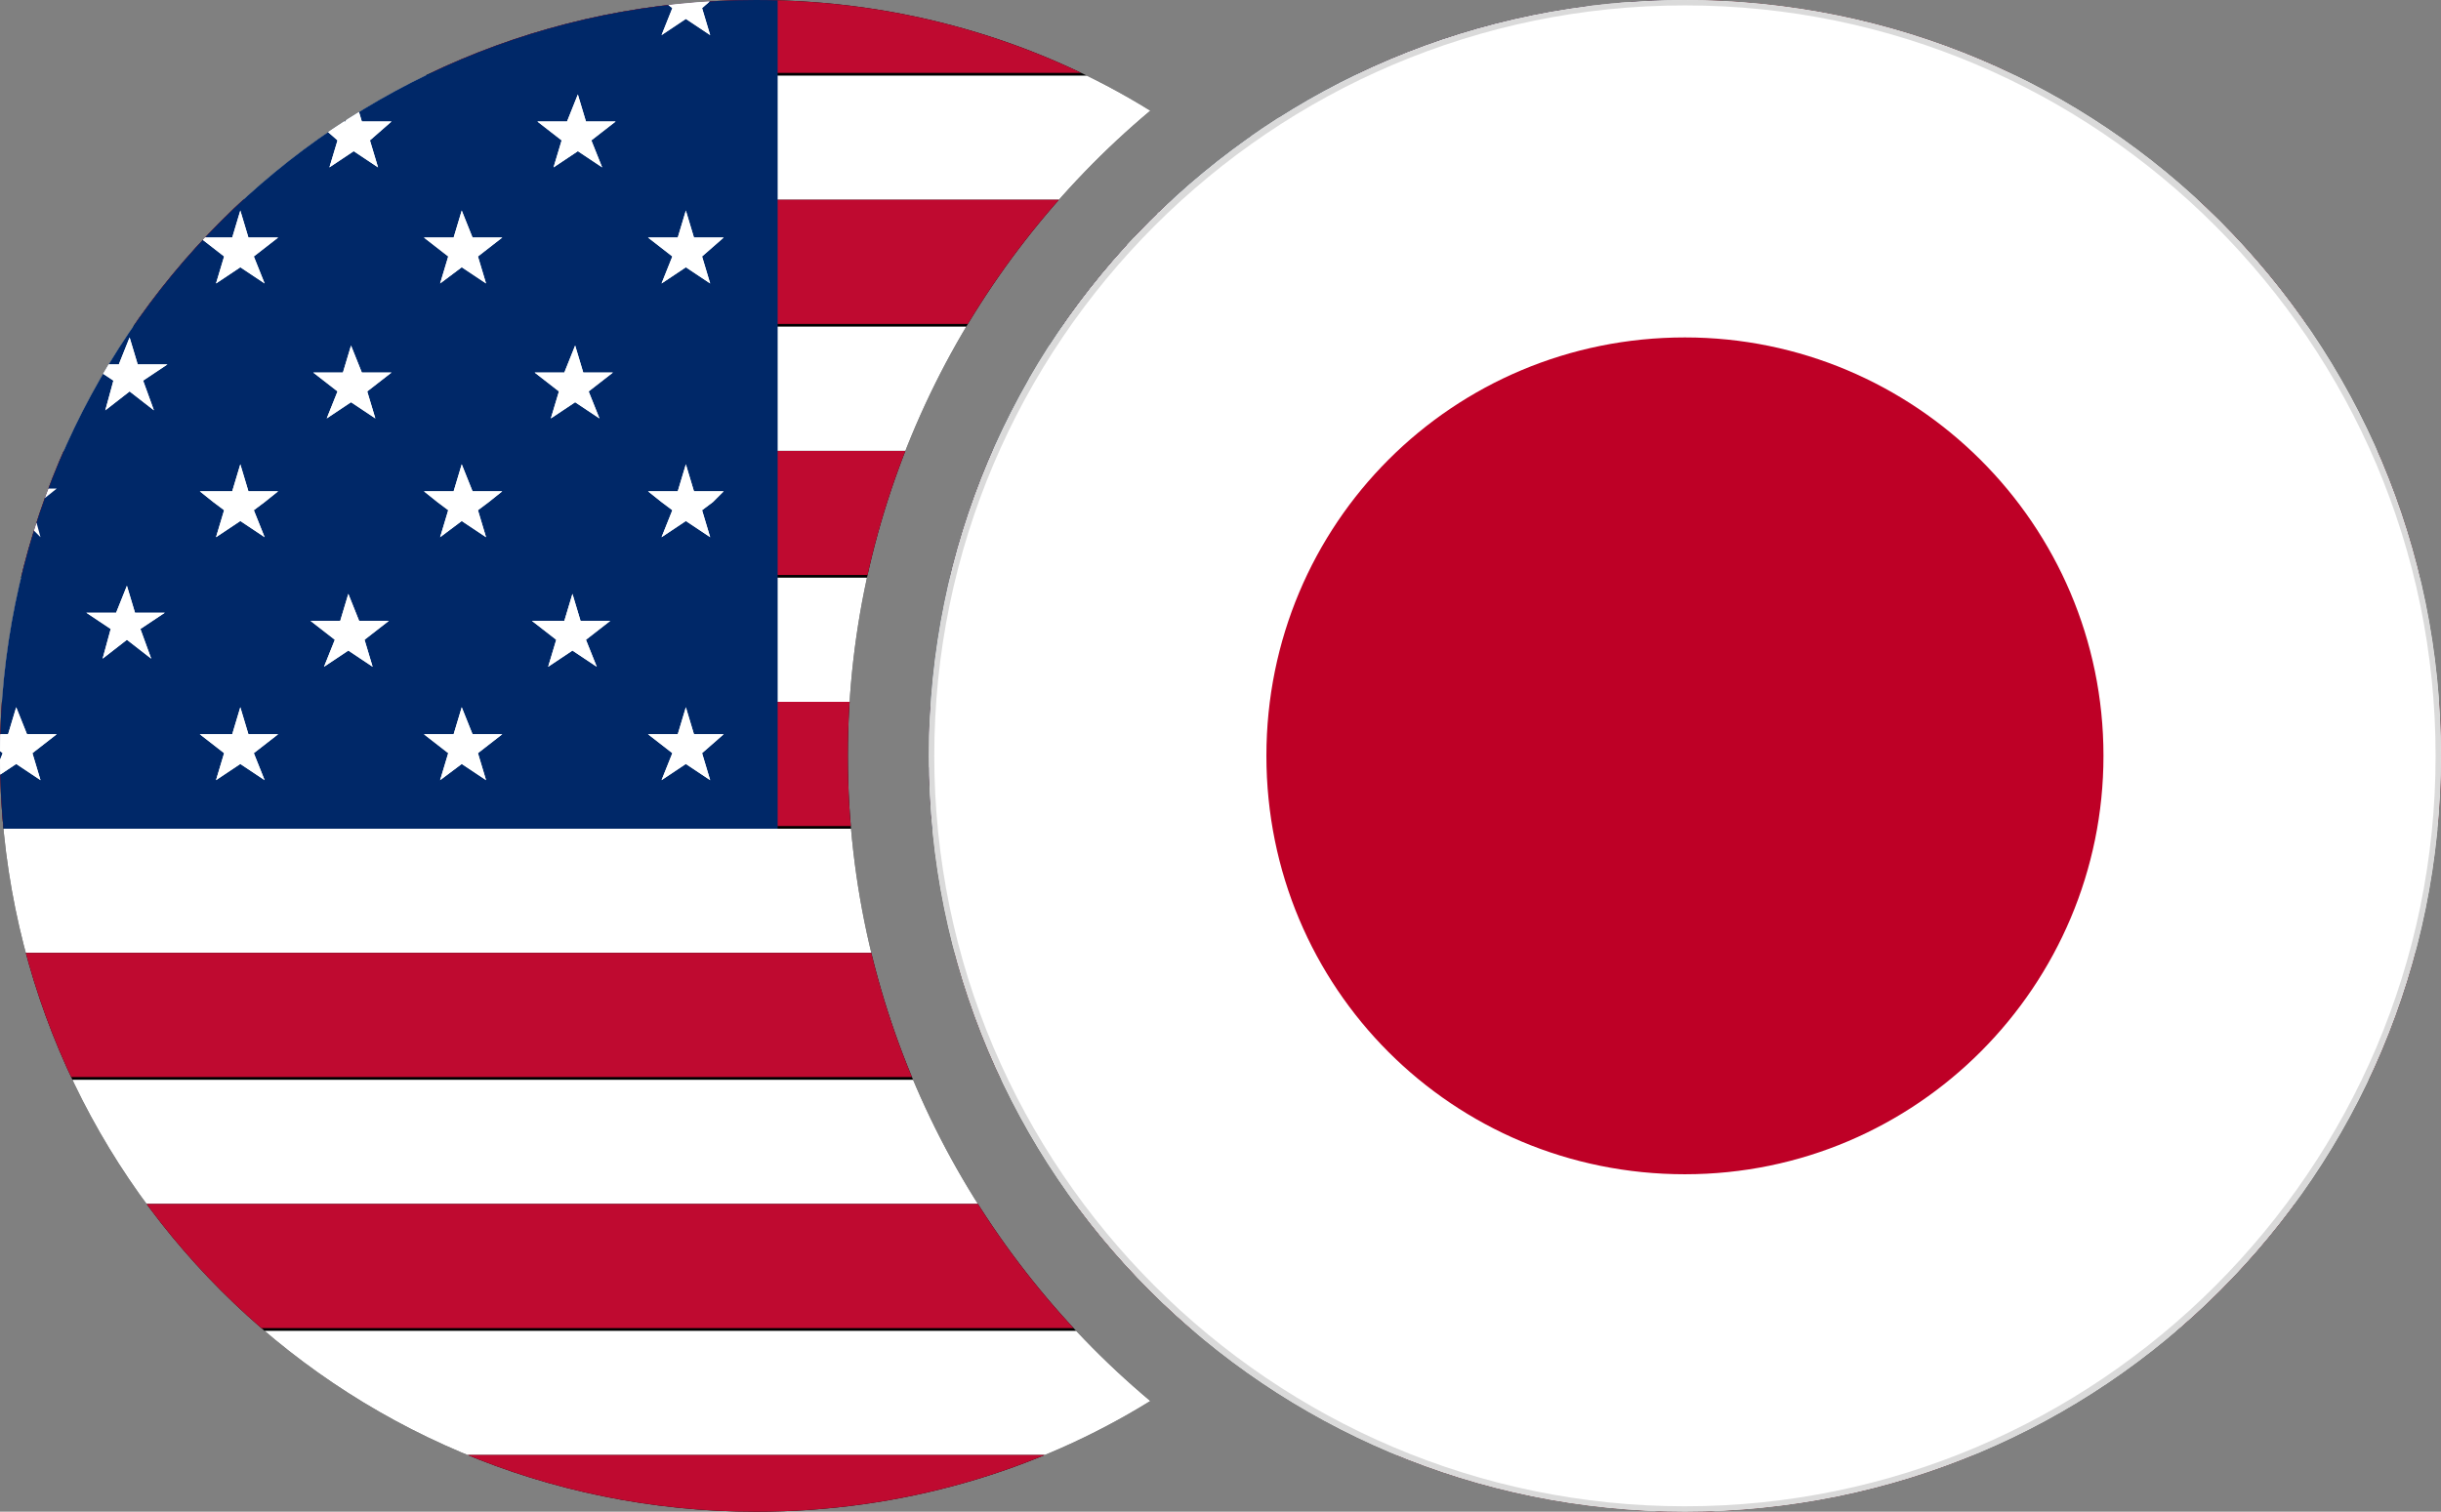 <svg version="1.1" id="Layer_1" xmlns="http://www.w3.org/2000/svg" xmlns:xlink="http://www.w3.org/1999/xlink" x="0" y="0" viewBox="0 0 90.4 56" xml:space="preserve"><rect x="0" y="0" width="90.4" height="56" fill="#808080" stroke="none"/><style>.st0{clip-path:url(#SVGID_2_)}.st1{fill:#fff}.st2{fill:#bf0a30}.st3{fill:#002868}</style><defs><path id="SVGID_1_" d="M62.4 0c15.5 0 28 12.5 28 28s-12.5 28-28 28-28-12.5-28-28 12.5-28 28-28z"/></defs><clipPath id="SVGID_2_"><use xlink:href="#SVGID_1_" overflow="visible"/></clipPath><g class="st0"><circle cx="62.8" cy="28.3" r="30.6"/><path class="st1" d="M33.4 35.3h58.7c.4-1.5.6-3.1.7-4.6H32.7c.1 1.5.3 3.1.7 4.6zM37.3 44.6h50.9c.9-1.5 1.8-3 2.4-4.6H34.9c.7 1.6 1.5 3.1 2.4 4.6zM46.7 53.9h32.2c2.1-1.3 4-2.9 5.7-4.6H41c1.7 1.7 3.6 3.2 5.7 4.6zM78.8 2.8H46.7c-2.1 1.3-4 2.9-5.7 4.6h43.5c-1.7-1.8-3.6-3.3-5.7-4.6z"/><path class="st2" d="M34.9 39.9h55.8c.6-1.5 1.1-3 1.5-4.6H33.4c.4 1.6.9 3.1 1.5 4.6zM41 49.2h43.5c1.4-1.4 2.6-3 3.7-4.6H37.3c1.1 1.6 2.3 3.2 3.7 4.6zM62.8 58.5c5.9 0 11.4-1.7 16.1-4.6H46.7c4.6 2.9 10.1 4.6 16.1 4.6zM33.4 21.3h58.7c-.4-1.6-.9-3.2-1.5-4.6H34.9c-.6 1.5-1.1 3-1.5 4.6zM32.6 28.3c0 .8 0 1.6.1 2.3h60.2c.1-.8.1-1.5.1-2.3 0-.8 0-1.6-.1-2.3H32.7c-.1.8-.1 1.5-.1 2.3zM41 7.4c-1.4 1.4-2.6 3-3.7 4.6h50.9c-1.1-1.7-2.3-3.2-3.7-4.6H41zM62.8-1.9c-5.9 0-11.4 1.7-16.1 4.6h32.2C74.2-.2 68.7-1.9 62.8-1.9z"/><path class="st1" d="M32.7 26h60.2c-.1-1.6-.4-3.1-.7-4.6H33.4c-.4 1.5-.6 3-.7 4.6zM34.9 16.7h55.8c-.7-1.6-1.5-3.2-2.4-4.6h-51c-.9 1.4-1.7 3-2.4 4.6z"/><g><path class="st3" d="M62.7-1.9C46-1.9 32.5 11.6 32.5 28.3c0 .8 0 1.6.1 2.4h30.1V-1.9z"/><path class="st1" d="M34.4 17.9c0 .1-.1.2-.1.3l.1-.3zM34.1 18.9c-.1.3-.2.6-.3 1l.3-1zM35.5 28.9l-.9-.6-.9.6.4-1-.9-.7h1.1l.3-1 .4 1h1.1l-.9.7zM39.6 24.4l-.9-.7-.9.7.3-1.1-.9-.6h1.1l.4-1 .3 1h1.1l-.9.6zM39.3 14.1l.4 1.1-.9-.7-.9.7.3-1.1-.9-.6h1.1l.4-1 .3 1h1.1zM43.8 28.9l-.9-.6-.9.6.3-1-.9-.7h1.2l.3-1 .3 1h1.1l-.9.7zM43.8 18.6l-.4.3.4 1-.9-.6-.9.6.3-1-.4-.3-.5-.4h1.2l.3-1 .3 1h1.1zM43.4 9.5l.4 1-.9-.6-.9.6.3-1-.9-.7h1.2l.3-1 .3 1h1.1zM47.8 24.7l-.9-.6-.9.6.4-1-.9-.7h1.1l.3-1 .4 1h1.1l-.9.7zM47.6 14.5l.3 1-.9-.6-.9.6.4-1-.9-.7h1.1l.3-1 .4 1h1.1zM47.7 5.2l.3 1-.9-.6-.9.6.3-1-.8-.7h1.1l.3-1 .3 1h1.1zM52 28.9l-.9-.6-.8.6.3-1-.9-.7h1.1l.3-1 .4 1h1.1l-.9.7zM52.1 18.6l-.4.3.3 1-.9-.6-.8.6.3-1-.4-.3-.5-.4h1.1l.3-1 .4 1h1.1zM51.7 9.5l.3 1-.9-.6-.8.6.3-1-.9-.7h1.1l.3-1 .4 1h1.1zM56.1 24.7l-.9-.6-.9.6.3-1-.9-.7h1.2l.3-1 .3 1h1.1l-.9.7zM55.8 14.5l.4 1-.9-.6-.9.6.3-1-.9-.7h1.1l.4-1 .3 1h1.1zM55.9 5.2l.4 1-.9-.6-.9.6.3-1-.9-.7H55l.4-1 .3 1h1.1zM60.3 28.9l-.9-.6-.9.6.4-1-.9-.7h1.1l.3-1 .3 1h1.1l-.8.7zM60.4 18.6l-.4.3.3 1-.9-.6-.9.6.4-1-.4-.3-.5-.4h1.1l.3-1 .3 1h1.1zM60 9.5l.3 1-.9-.6-.9.6.4-1-.9-.7h1.1l.3-1 .3 1h1.1zM60 .3l.3 1-.9-.6-.9.6.4-1-.9-.7h1.1l.3-1 .3 1h1.1zM51.1.7l.9.6-.3-1 .1-.1c-.5.2-.9.4-1.4.6l-.2.6.9-.7z"/><path class="st1" d="M51.1 7.8l-.3 1h-1.1l.9.7-.3 1 .8-.6.9.6-.3-1 .9-.7h-1.1zM51.1 17.2l-.3 1h-1.1l.5.4.4.3-.3 1 .8-.6.9.6-.3-1 .4-.3.5-.4h-1.1zM51.5 27.2l-.4-1-.3 1h-1.1l.9.7-.3 1 .8-.6.9.6-.3-1 .9-.7zM42.9 7.8l-.3 1h-1.2l.9.7-.3 1 .9-.6.9.6-.4-1 .9-.7h-1.1zM42.9 17.2l-.3 1h-1.2l.5.4.4.3-.3 1 .9-.6.9.6-.4-1 .4-.3.5-.4h-1.1zM43.2 27.2l-.3-1-.3 1h-1.2l.9.7-.3 1 .9-.6.9.6-.4-1 .9-.7zM33.7 19.9c.1 0 .1 0 0 0zM34.6 17.2l-.2.7c.1-.2.2-.4.2-.7z"/><path class="st1" d="M35.5 19.9l-.3-1.1.4-.3.5-.4H35l-.3-1-.3.6-.1.3c-.1.2-.1.4-.2.6l-.3 1v.1l.9-.6.8.8zM35 27.2l-.4-1-.3 1h-1.1l.9.7-.4 1 .9-.6.9.6-.3-1 .9-.7zM55.3 12.8l-.4 1h-1.1l.9.7-.3 1 .9-.6.9.6-.4-1 .9-.7h-1.1zM55.5 23l-.3-1-.3 1h-1.2l.9.7-.3 1 .9-.6.9.6-.4-1 .9-.7zM47 12.8l-.3 1h-1.1l.9.7-.4 1 .9-.6.9.6-.3-1 .9-.7h-1.1zM47.3 23l-.4-1-.3 1h-1.1l.9.7-.4 1 .9-.6.9.6-.3-1 .9-.7zM38.8 12.5l-.4 1h-1.1l.9.6-.3 1.1.9-.7.9.7-.4-1.1.9-.6h-1.1zM39 22.7l-.3-1-.4 1h-1.1l.9.6-.3 1.1.9-.7.9.7-.4-1.1.9-.6zM59.4 7.8l-.3 1H58l.9.7-.4 1 .9-.6.9.6-.3-1 .8-.7h-1.1zM47.1 3.5l-.3 1h-1.1l.8.7-.3 1 .9-.6.9.6-.3-1 .8-.7h-1.1zM55.4 3.5l-.4 1h-1.1l.9.7-.3 1 .9-.6.9.6-.4-1 .9-.7h-1.1zM59.4-1.4l-.3 1H58l.9.7-.4 1 .9-.6.9.6-.3-1 .8-.7h-1.1zM59.4 17.2l-.3 1H58l.5.4.4.3-.4 1 .9-.6.9.6-.3-1 .4-.3.4-.4h-1.1zM59.7 27.2l-.3-1-.3 1H58l.9.7-.4 1 .9-.6.9.6-.3-1 .8-.7z"/></g></g><g class="st0"><path d="M93.8 28c0 17.3-14 31.4-31.4 31.4C45.1 59.4 31 45.3 31 28 31 10.7 45-3.4 62.4-3.4c17.3 0 31.4 14.1 31.4 31.4z"/><path class="st1" d="M93.4 28c0 17.1-13.9 31-31 31s-31-13.9-31-31 13.9-31 31-31 31 13.9 31 31z"/><path d="M77.9 28c0 8.5-6.9 15.5-15.5 15.5S46.9 36.6 46.9 28s6.9-15.5 15.5-15.5c8.5 0 15.5 6.9 15.5 15.5z" fill="#be0026"/></g><g><defs><path id="SVGID_3_" d="M31.4 28c0-9.6 4.4-18.2 11.2-23.9C38.4 1.5 33.4 0 28 0 12.5 0 0 12.5 0 28s12.5 28 28 28c5.4 0 10.4-1.5 14.6-4.1-6.8-5.7-11.2-14.3-11.2-23.9z"/></defs><clipPath id="SVGID_4_"><use xlink:href="#SVGID_3_" overflow="visible"/></clipPath><g clip-path="url(#SVGID_4_)"><circle cx="28.8" cy="28.3" r="30.6"/><path class="st1" d="M-.6 35.3h58.7c.4-1.5.6-3.1.7-4.6H-1.3c.1 1.5.3 3.1.7 4.6zM3.3 44.6h50.9c.9-1.5 1.8-3 2.4-4.6H.9c.7 1.6 1.5 3.1 2.4 4.6zM12.7 53.9h32.2c2.1-1.3 4-2.9 5.7-4.6H7c1.7 1.7 3.6 3.2 5.7 4.6zM44.8 2.8H12.7c-2.1 1.3-4 2.9-5.7 4.6h43.5c-1.7-1.8-3.6-3.3-5.7-4.6z"/><path class="st2" d="M.9 39.9h55.8c.6-1.5 1.1-3 1.5-4.6H-.6c.4 1.6.9 3.1 1.5 4.6zM7 49.2h43.5c1.4-1.4 2.6-3 3.7-4.6H3.3c1.1 1.6 2.3 3.2 3.7 4.6zM28.8 58.5c5.9 0 11.4-1.7 16.1-4.6H12.7c4.6 2.9 10.1 4.6 16.1 4.6zM-.6 21.3h58.7c-.4-1.6-.9-3.2-1.5-4.6H.9c-.6 1.5-1.1 3-1.5 4.6zM-1.4 28.3c0 .8 0 1.6.1 2.3h60.2c.1-.8.1-1.5.1-2.3 0-.8 0-1.6-.1-2.3H-1.3c-.1.8-.1 1.5-.1 2.3zM7 7.4c-1.4 1.4-2.6 3-3.7 4.6h50.9c-1.1-1.7-2.3-3.2-3.7-4.6H7zM28.8-1.9c-5.9 0-11.4 1.7-16.1 4.6h32.2C40.2-.2 34.7-1.9 28.8-1.9z"/><path class="st1" d="M-1.3 26h60.2c-.1-1.6-.4-3.1-.7-4.6H-.6c-.4 1.5-.6 3-.7 4.6zM.9 16.7h55.8c-.7-1.6-1.5-3.2-2.4-4.6h-51c-.9 1.4-1.7 3-2.4 4.6z"/><g><path class="st3" d="M28.7-1.9C12.1-1.9-1.4 11.6-1.4 28.3c0 .8 0 1.6.1 2.4h30.1V-1.9z"/><path class="st1" d="M.4 17.9c0 .1-.1.2-.1.3l.1-.3zM.1 18.9c-.1.3-.2.6-.3 1l.3-1zM1.5 28.9l-.9-.6-.9.6.4-1-.9-.7H.3l.3-1 .4 1h1.1l-.9.7zM5.6 24.4l-.9-.7-.9.7.3-1.1-.9-.6h1.1l.4-1 .3 1h1.1l-.9.6zM5.3 14.1l.4 1.1-.9-.7-.9.7.3-1.1-.9-.6h1.1l.4-1 .3 1h1.1zM9.8 28.9l-.9-.6-.9.6.3-1-.9-.7h1.2l.3-1 .3 1h1.1l-.9.7zM9.8 18.6l-.4.3.4 1-.9-.6-.9.6.3-1-.4-.3-.5-.4h1.2l.3-1 .3 1h1.1zM9.4 9.5l.4 1-.9-.6-.9.6.3-1-.9-.7h1.2l.3-1 .3 1h1.1zM13.8 24.7l-.9-.6-.9.6.4-1-.9-.7h1.1l.3-1 .4 1h1.1l-.9.7zM13.6 14.5l.3 1-.9-.6-.9.6.4-1-.9-.7h1.1l.3-1 .4 1h1.1zM13.7 5.2l.3 1-.9-.6-.9.6.3-1-.8-.7h1.1l.3-1 .3 1h1.1zM18 28.9l-.9-.6-.8.6.3-1-.9-.7h1.1l.3-1 .4 1h1.1l-.9.7zM18.1 18.6l-.4.3.3 1-.9-.6-.8.6.3-1-.4-.3-.5-.4h1.1l.3-1 .4 1h1.1zM17.7 9.5l.3 1-.9-.6-.8.6.3-1-.9-.7h1.1l.3-1 .4 1h1.1zM22.1 24.7l-.9-.6-.9.6.3-1-.9-.7h1.2l.3-1 .3 1h1.1l-.9.7zM21.8 14.5l.4 1-.9-.6-.9.6.3-1-.9-.7h1.1l.4-1 .3 1h1.1zM21.9 5.2l.4 1-.9-.6-.9.6.3-1-.9-.7H21l.4-1 .3 1h1.1zM26.3 28.9l-.9-.6-.9.6.4-1-.9-.7h1.1l.3-1 .3 1h1.1l-.8.7zM26.4 18.6l-.4.3.3 1-.9-.6-.9.6.4-1-.4-.3-.5-.4h1.1l.3-1 .3 1h1.1zM26 9.5l.3 1-.9-.6-.9.6.4-1-.9-.7h1.1l.3-1 .3 1h1.1zM26 .3l.3 1-.9-.6-.9.6.4-1-.9-.7h1.1l.3-1 .3 1h1.1zM17.1.7l.9.6-.3-1 .1-.1c-.5.2-.9.4-1.4.6l-.2.6.9-.7z"/><path class="st1" d="M17.1 7.8l-.3 1h-1.1l.9.7-.3 1 .8-.6.9.6-.3-1 .9-.7h-1.1zM17.1 17.2l-.3 1h-1.1l.5.4.4.3-.3 1 .8-.6.9.6-.3-1 .4-.3.5-.4h-1.1zM17.5 27.2l-.4-1-.3 1h-1.1l.9.7-.3 1 .8-.6.9.6-.3-1 .9-.7zM8.9 7.8l-.3 1H7.4l.9.7-.3 1 .9-.6.9.6-.4-1 .9-.7H9.2zM8.9 17.2l-.3 1H7.4l.5.4.4.3-.3 1 .9-.6.9.6-.4-1 .4-.3.5-.4H9.2zM9.2 27.2l-.3-1-.3 1H7.4l.9.7-.3 1 .9-.6.9.6-.4-1 .9-.7zM.6 17.2l-.2.7c.1-.2.2-.4.2-.7z"/><path class="st1" d="M1.5 19.9l-.3-1.1.4-.3.5-.4H1l-.3-1-.3.6-.1.3c-.1.2-.1.4-.2.6l-.3 1v.1l.9-.6.8.8zM1 27.2l-.4-1-.3 1H-.8l.9.7-.4 1 .9-.6.9.6-.3-1 .9-.7zM21.3 12.8l-.4 1h-1.1l.9.7-.3 1 .9-.6.9.6-.4-1 .9-.7h-1.1zM21.5 23l-.3-1-.3 1h-1.2l.9.7-.3 1 .9-.6.9.6-.4-1 .9-.7zM13 12.8l-.3 1h-1.1l.9.7-.4 1 .9-.6.9.6-.3-1 .9-.7h-1.1zM13.3 23l-.4-1-.3 1h-1.1l.9.7-.4 1 .9-.6.9.6-.3-1 .9-.7zM4.8 12.5l-.4 1H3.3l.9.6-.3 1.1.9-.7.9.7-.4-1.1.9-.6H5.1zM5 22.7l-.3-1-.4 1H3.2l.9.6-.3 1.1.9-.7.9.7-.4-1.1.9-.6zM25.4 7.8l-.3 1H24l.9.7-.4 1 .9-.6.9.6-.3-1 .8-.7h-1.1zM13.1 3.5l-.3 1h-1.1l.8.7-.3 1 .9-.6.9.6-.3-1 .8-.7h-1.1zM21.4 3.5l-.4 1h-1.1l.9.7-.3 1 .9-.6.9.6-.4-1 .9-.7h-1.1zM25.4-1.4l-.3 1H24l.9.7-.4 1 .9-.6.9.6-.3-1 .8-.7h-1.1zM25.4 17.2l-.3 1H24l.5.4.4.3-.4 1 .9-.6.9.6-.3-1 .4-.3.4-.4h-1.1zM25.7 27.2l-.3-1-.3 1H24l.9.7-.4 1 .9-.6.9.6-.3-1 .8-.7z"/></g></g></g><g><path d="M62.4.2C77.7.2 90.2 12.7 90.2 28S77.7 55.8 62.4 55.8 34.6 43.3 34.6 28 47.1.2 62.4.2m0-.2c-15.5 0-28 12.5-28 28s12.5 28 28 28 28-12.5 28-28-12.5-28-28-28z" fill="#dadada"/></g></svg>